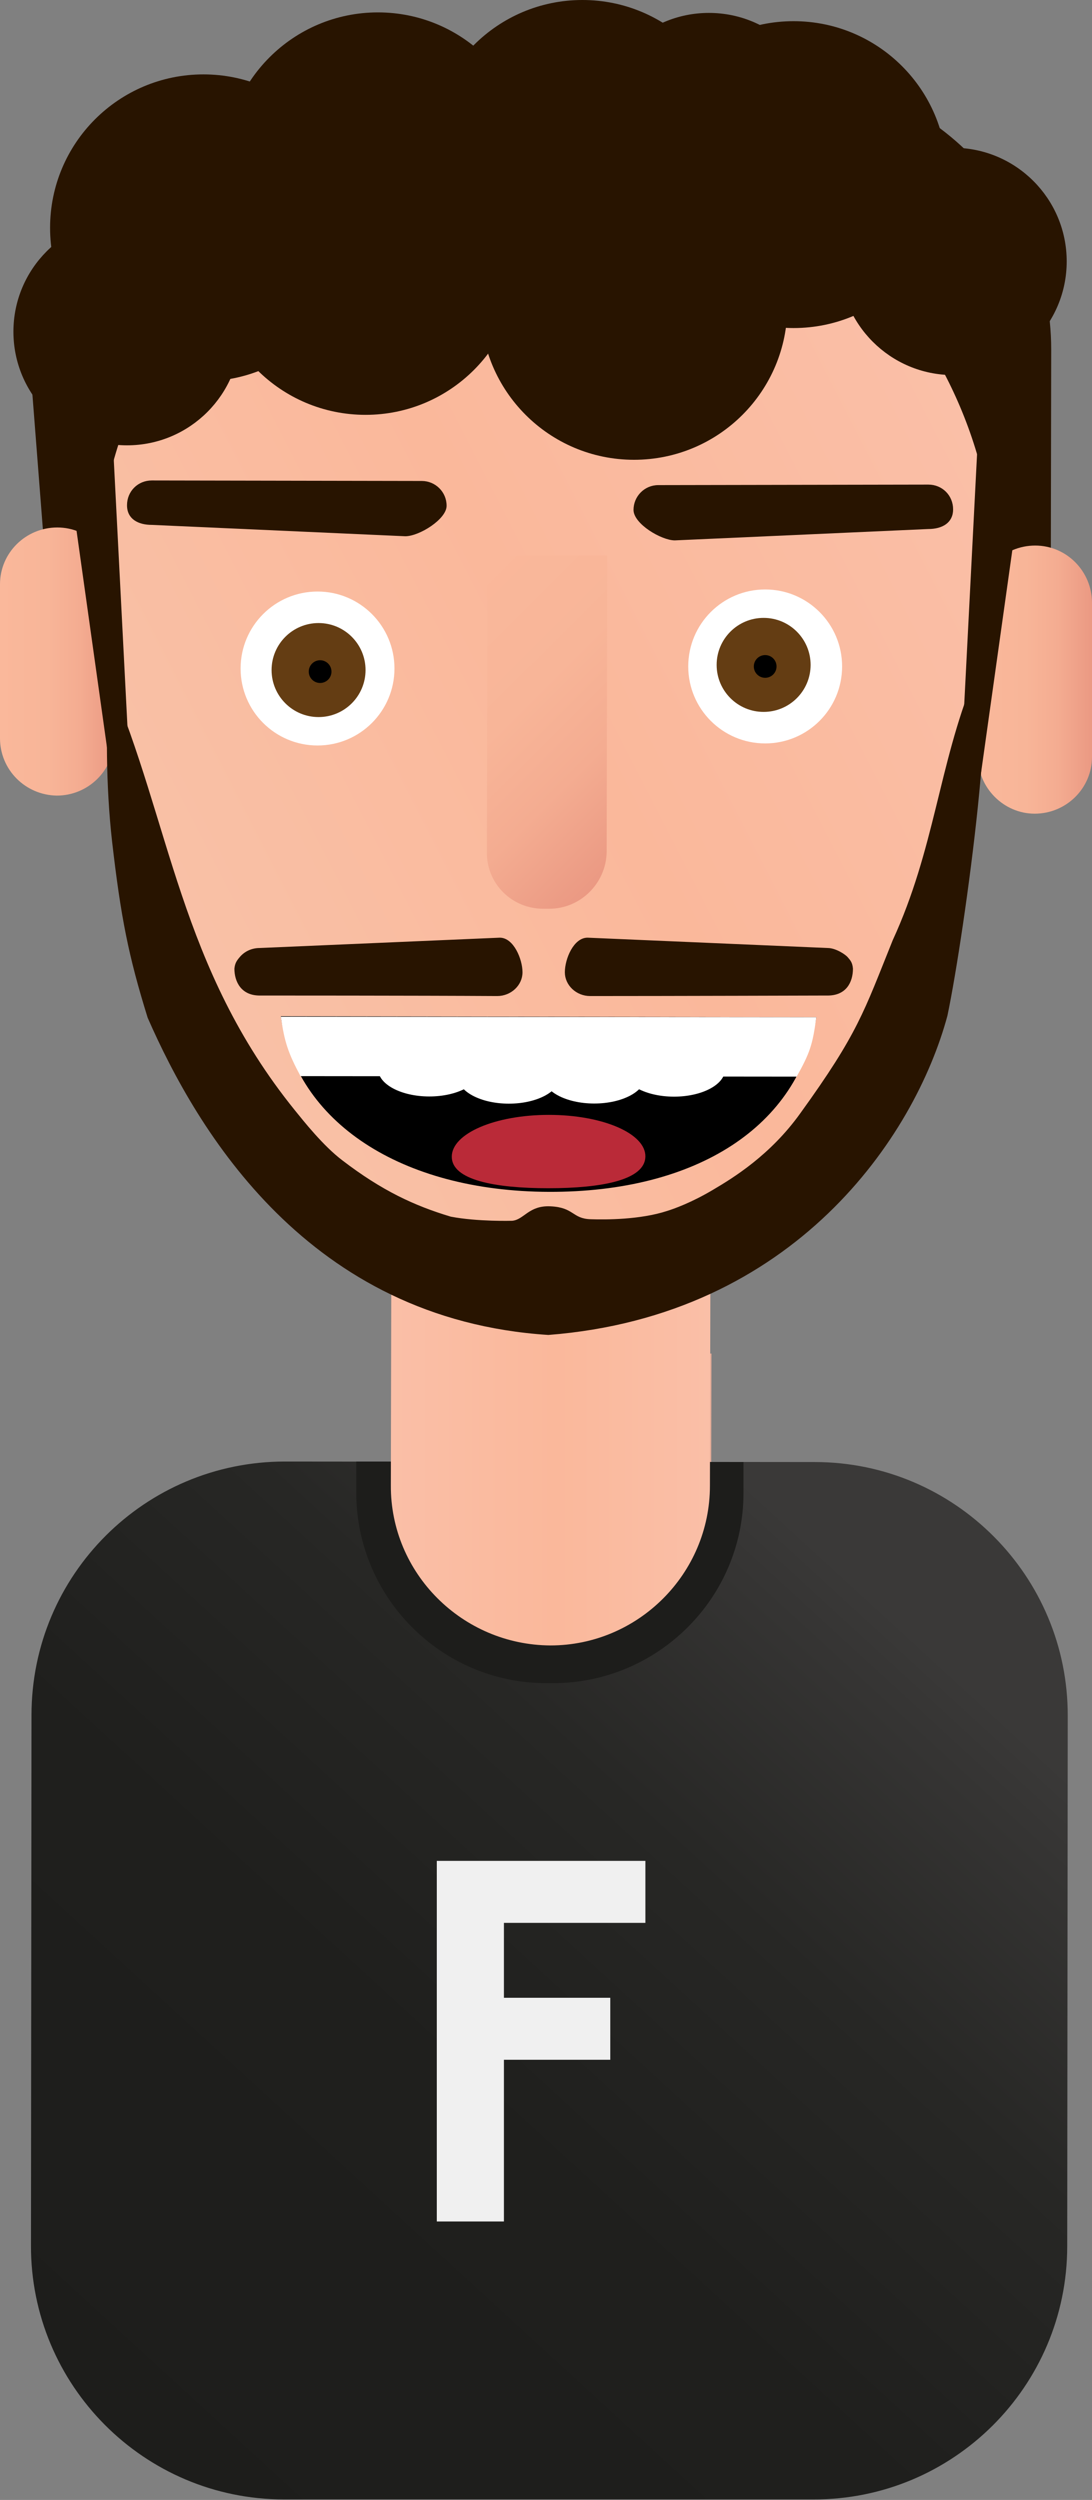 <?xml version="1.0" encoding="utf-8"?>
<!-- Generator: Adobe Illustrator 27.8.1, SVG Export Plug-In . SVG Version: 6.00 Build 0)  -->
<svg version="1.1" id="Ebene_2" xmlns="http://www.w3.org/2000/svg" xmlns:xlink="http://www.w3.org/1999/xlink" x="0px" y="0px"
	 viewBox="0 0 211.5 483.9" style="enable-background:new 0 0 211.5 483.9;" xml:space="preserve">
<rect x="0" y="0" width="211.5" height="483.9" fill="#808080" stroke="none"/>
<style type="text/css">
	.st0{fill:#E3AA96;}
	.st1{fill:url(#SVGID_1_);}
	.st2{fill:#F0F0F0;}
	.st3{fill:#1D1D1B;}
	.st4{fill:url(#SVGID_00000163767848072543858680000016134718357312564896_);}
	.st5{fill:#281400;}
	.st6{fill:url(#SVGID_00000178889362145107541070000003004694570381447609_);}
	.st7{fill:url(#SVGID_00000005228517444144157820000007232807413100958365_);}
	.st8{fill:url(#SVGID_00000153686787423551219800000011882319309515101624_);}
	.st9{fill:url(#SVGID_00000176731633435572414090000009071611876327125138_);}
	.st10{fill:#FFFFFF;}
	.st11{fill:#643D13;}
	.st12{fill:#BA2A38;}
</style>
<g id="Avatare_für_Webseite">
	<g id="Florian">
		<g id="Florian-2">
			<path class="st0" d="M137.8,262l-0.1,45.3c0,17.1-13.9,30.9-30.9,30.9l0,0c-17.1,0-30.9-13.9-30.9-30.9l0.1-45.3L137.8,262
				L137.8,262z"/>
			
				<linearGradient id="SVGID_1_" gradientUnits="userSpaceOnUse" x1="16.743" y1="4.797" x2="172.103" y2="174.247" gradientTransform="matrix(1 0 0 -1 -1.954768e-04 485.999)">
				<stop  offset="0" style="stop-color:#1D1D1B"/>
				<stop  offset="0.46" style="stop-color:#1F1F1D"/>
				<stop  offset="0.73" style="stop-color:#272725"/>
				<stop  offset="0.95" style="stop-color:#363534"/>
				<stop  offset="1" style="stop-color:#3A3938"/>
			</linearGradient>
			<path class="st1" d="M55.2,282.9l102.6,0.1c27.1,0,49.1,22.1,49,49.2l-0.1,102.6c0,27.1-22.1,49.1-49.2,49L55,483.8
				c-27.1,0-49.1-22.1-49-49.2L6.1,332C6.1,304.8,28.1,282.9,55.2,282.9z"/>
			<path class="st2" d="M97.6,372.2v14.5h20.6v12H97.6V430h-13v-69.8H125v12L97.6,372.2L97.6,372.2z"/>
			<path class="st3" d="M69,288.9l0-6l75,0.1l0,6c0,20.3-16.6,36.8-36.9,36.8l-1.3,0C85.5,325.8,69,309.2,69,288.9z"/>
			
				<linearGradient id="SVGID_00000071539690018851023800000000838015561935205028_" gradientUnits="userSpaceOnUse" x1="75.649" y1="205.688" x2="137.512" y2="205.688" gradientTransform="matrix(1 0 0 -1 1.986270e-02 486.012)">
				<stop  offset="0" style="stop-color:#FABFA7"/>
				<stop  offset="0.51" style="stop-color:#FAB89B"/>
				<stop  offset="1" style="stop-color:#FABFA7"/>
			</linearGradient>
			<path style="fill:url(#SVGID_00000071539690018851023800000000838015561935205028_);" d="M75.7,287.5l0.1-45.3l61.8,0.1
				l-0.1,45.3c0,17-13.9,30.9-30.9,30.9l0,0C89.5,318.4,75.6,304.5,75.7,287.5z"/>
			<path class="st5" d="M177.1,148.5l-138.9-0.2c-30.5,0-29.4-7.8-29.3-38.2L6,72.8c0-31.6,24.9-58.7,56.4-58.7l87.8,0.1
				c29.4,0,53.4,24.1,53.4,53.5l-0.1,54.4C203.4,136.6,191.6,148.5,177.1,148.5L177.1,148.5z"/>
			
				<linearGradient id="SVGID_00000101781656134434400870000005479054578192075939_" gradientUnits="userSpaceOnUse" x1="189.416" y1="354.435" x2="211.527" y2="354.435" gradientTransform="matrix(1 0 0 -1 2.331983e-02 485.994)">
				<stop  offset="0" style="stop-color:#FAB89B"/>
				<stop  offset="0.42" style="stop-color:#F8B598"/>
				<stop  offset="0.7" style="stop-color:#F4AC91"/>
				<stop  offset="0.95" style="stop-color:#EC9C85"/>
				<stop  offset="1" style="stop-color:#EB9983"/>
			</linearGradient>
			<path style="fill:url(#SVGID_00000101781656134434400870000005479054578192075939_);" d="M189.4,146.4l0-29.8c0-6.1,5-11,11.1-11
				l0,0c6.1,0,11,5,11,11.1l0,29.8c0,6.1-5,11-11.1,11l0,0C194.4,157.5,189.4,152.5,189.4,146.4z"/>
			
				<linearGradient id="SVGID_00000070096580865895155680000008576692112097196724_" gradientUnits="userSpaceOnUse" x1="-9.491068e-03" y1="358.019" x2="22.102" y2="358.019" gradientTransform="matrix(1 0 0 -1 1.400127e-02 486.013)">
				<stop  offset="0" style="stop-color:#FAB89B"/>
				<stop  offset="0.42" style="stop-color:#F8B598"/>
				<stop  offset="0.7" style="stop-color:#F4AC91"/>
				<stop  offset="0.95" style="stop-color:#EC9C85"/>
				<stop  offset="1" style="stop-color:#EB9983"/>
			</linearGradient>
			<path style="fill:url(#SVGID_00000070096580865895155680000008576692112097196724_);" d="M0,142.9l0-29.8c0-6.1,5-11,11.1-11h0
				c6.1,0,11,5,11,11.1l0,29.8c0,6.1-5,11-11.1,11h0C4.9,153.9,0,149,0,142.9z"/>
			
				<linearGradient id="SVGID_00000129906399957998960900000008150218838406796713_" gradientUnits="userSpaceOnUse" x1="18.429" y1="570.537" x2="186.581" y2="661.68" gradientTransform="matrix(1 -1.396263e-03 -1.480039e-03 -1.06 6.469 791.738)">
				<stop  offset="0" style="stop-color:#F9C2A8"/>
				<stop  offset="0.51" style="stop-color:#FAB89B"/>
				<stop  offset="1" style="stop-color:#FABFA7"/>
			</linearGradient>
			<path style="fill:url(#SVGID_00000129906399957998960900000008150218838406796713_);" d="M105.8,25.6L105.8,25.6
				c48,0,87,39,87,87l-8.5,76.6c-5.2,33.3-33.1,57.8-62.5,65.2l-26.7,1c-30.9-5.6-59.4-35.1-68.3-67.3l-8-75.5
				C18.8,64.6,57.8,25.6,105.8,25.6z"/>
			
				<linearGradient id="SVGID_00000023277003402970203310000006565422011747280549_" gradientUnits="userSpaceOnUse" x1="85.053" y1="366.008" x2="127.637" y2="323.424" gradientTransform="matrix(1 1.396263e-03 1.396263e-03 -1 -1.013 483.071)">
				<stop  offset="0" style="stop-color:#FAB89B"/>
				<stop  offset="0.42" style="stop-color:#F8B598"/>
				<stop  offset="0.7" style="stop-color:#F4AC91"/>
				<stop  offset="0.95" style="stop-color:#EC9C85"/>
				<stop  offset="1" style="stop-color:#EB9983"/>
			</linearGradient>
			<path style="fill:url(#SVGID_00000023277003402970203310000006565422011747280549_);" d="M106.4,175.9h-1.2
				c-6.1,0-11-4.9-10.9-11l0.1-57.4l23.2,0l-0.1,57.4C117.4,171,112.4,175.9,106.4,175.9z"/>
			<g>
				<circle class="st10" cx="148.2" cy="129" r="14.9"/>
				<circle class="st11" cx="147.9" cy="128.7" r="9.1"/>
				<circle cx="148.2" cy="129" r="2.2"/>
			</g>
			<g>
				<circle class="st10" cx="61.5" cy="129.4" r="14.9"/>
				<circle class="st11" cx="61.7" cy="129.7" r="9.1"/>
				<circle cx="62" cy="130" r="2.2"/>
			</g>
			<path d="M158.1,196.9c-3.3,21.1-23.2,33.9-51.8,33.8s-49-13.5-51.9-34"/>
			<path class="st10" d="M58.2,208.3l96.1,0.1c2.5-4.5,3.1-6.1,3.8-11.5l-103.7-0.1C55.1,201.7,55.8,203.8,58.2,208.3L58.2,208.3z"
				/>
			<path class="st12" d="M87.5,223.9c0-4.5,8.4-8.1,18.8-8.1s18.8,3.6,18.7,8.1s-8.4,6.1-18.8,6.1S87.5,228.4,87.5,223.9z"/>
			<path class="st5" d="M16.6,75.5L16.6,75.5c2.7,0,5,2.2,5,5l3.1,60.4c0,2.7,1.7,9.7-1,9.7h-1c-1.1,2-1.4,1-1.4-1.8l-9.6-68.3
				C11.6,77.7,13.8,75.5,16.6,75.5z"/>
			<g>
				
					<ellipse transform="matrix(1.396295e-03 -1 1 1.396295e-03 -109.894 306.54)" class="st10" cx="98.5" cy="208.3" rx="5.3" ry="9.9"/>
				
					<ellipse transform="matrix(1.396295e-03 -1 1 1.396295e-03 -93.384 323.113)" class="st10" cx="115.1" cy="208.3" rx="5.3" ry="9.9"/>
				
					<ellipse transform="matrix(1.396295e-03 -1 1 1.396295e-03 -123.982 289.749)" class="st10" cx="83.1" cy="207" rx="5.3" ry="9.9"/>
				
					<ellipse transform="matrix(1.396562e-03 -1 1 1.396562e-03 -76.652 337.285)" class="st10" cx="130.6" cy="207" rx="5.3" ry="9.9"/>
			</g>
			<path class="st5" d="M29.4,93l52.3,0.1c2.6,0,4.8,2.1,4.8,4.8v0c0,2.6-5.3,5.9-8,5.9l-49.1-2.2c-2.6,0-4.8-1.1-4.8-3.8v0
				C24.6,95.1,26.7,93,29.4,93z"/>
		</g>
	</g>
	<path class="st5" d="M21.1,131.4c-0.6,8.9-0.6,20.8,0.6,31.4c1.7,14.8,3.2,22.3,6.9,34.2c9.6,21.9,31.1,58.4,77.6,61.4
		c47.7-3.7,71-38.4,77.3-61.8c3.4-16.2,10.6-69.8,5.1-65.2l0,0c-6.8,16.8-7.6,33-15.7,50.6c-5.6,13.9-6.7,18-17.9,33.5
		c-5.8,8.1-13,12.5-16.9,14.8c-4.2,2.5-7.6,3.7-8.9,4.1c-5.2,1.7-11.9,1.7-14.8,1.6c-3.6-0.1-3.2-2.3-7.8-2.5
		c-4.2-0.2-5.1,2.6-7.4,2.8c0,0-6.7,0.2-11.9-0.8c-7-2.1-13.3-5-21-10.9c-3.7-2.8-7.5-7.6-9.2-9.7C34.7,187.2,33.1,159.3,21.1,131.4
		z"/>
	<path class="st5" d="M50.5,192.7c0,0,30.6,0,45.8,0.1c2.7,0,4.9-2.1,4.9-4.6c0-2.5-1.7-6.7-4.4-6.7l-46.5,2c-1.6,0-3,0.7-3.9,1.8
		c-0.6,0.7-0.9,1.2-1,2.2C45.4,190,46.7,192.8,50.5,192.7z"/>
	<path class="st5" d="M165.2,187.5c-0.1-1.3-0.6-1.7-1-2.2c-0.4-0.5-2.3-1.8-3.9-1.8l-46.5-2c-2.7,0-4.4,4.1-4.4,6.7
		c0,2.5,2.2,4.6,4.9,4.6c15.3,0,45.8-0.1,45.8-0.1C163.9,192.8,165.2,190.1,165.2,187.5z"/>
	<path class="st5" d="M199.4,82.8l-9.6,68.3c0,2.7-1.3,3.8-2.4,1.8h1c-2.7,0-2-6.9-2-9.7l3.1-60.4c0-2.7,2.2-5,5-5l0,0
		C197.2,77.8,199.4,80,199.4,82.8z"/>
	<g>
		<circle class="st5" cx="39.4" cy="44.1" r="29.7"/>
		<circle class="st5" cx="73.2" cy="32.1" r="29.7"/>
		<circle class="st5" cx="112.8" cy="29.7" r="29.7"/>
		<circle class="st5" cx="184.6" cy="50.6" r="22"/>
		<circle class="st5" cx="24.6" cy="64.2" r="22"/>
		<circle class="st5" cx="122.8" cy="59.3" r="29.7"/>
		<circle class="st5" cx="70.8" cy="50.6" r="29.7"/>
		<circle class="st5" cx="153.7" cy="33.8" r="29.7"/>
		<circle class="st5" cx="137.3" cy="24.5" r="22"/>
	</g>
</g>
<path class="st5" d="M184.6,98.6L184.6,98.6c0,2.6-2.1,3.8-4.8,3.8l-49.1,2.2c-2.6,0-8-3.2-8-5.9v0c0-2.6,2.1-4.8,4.8-4.8l52.3-0.1
	C182.5,93.8,184.6,95.9,184.6,98.6z"/>
</svg>
